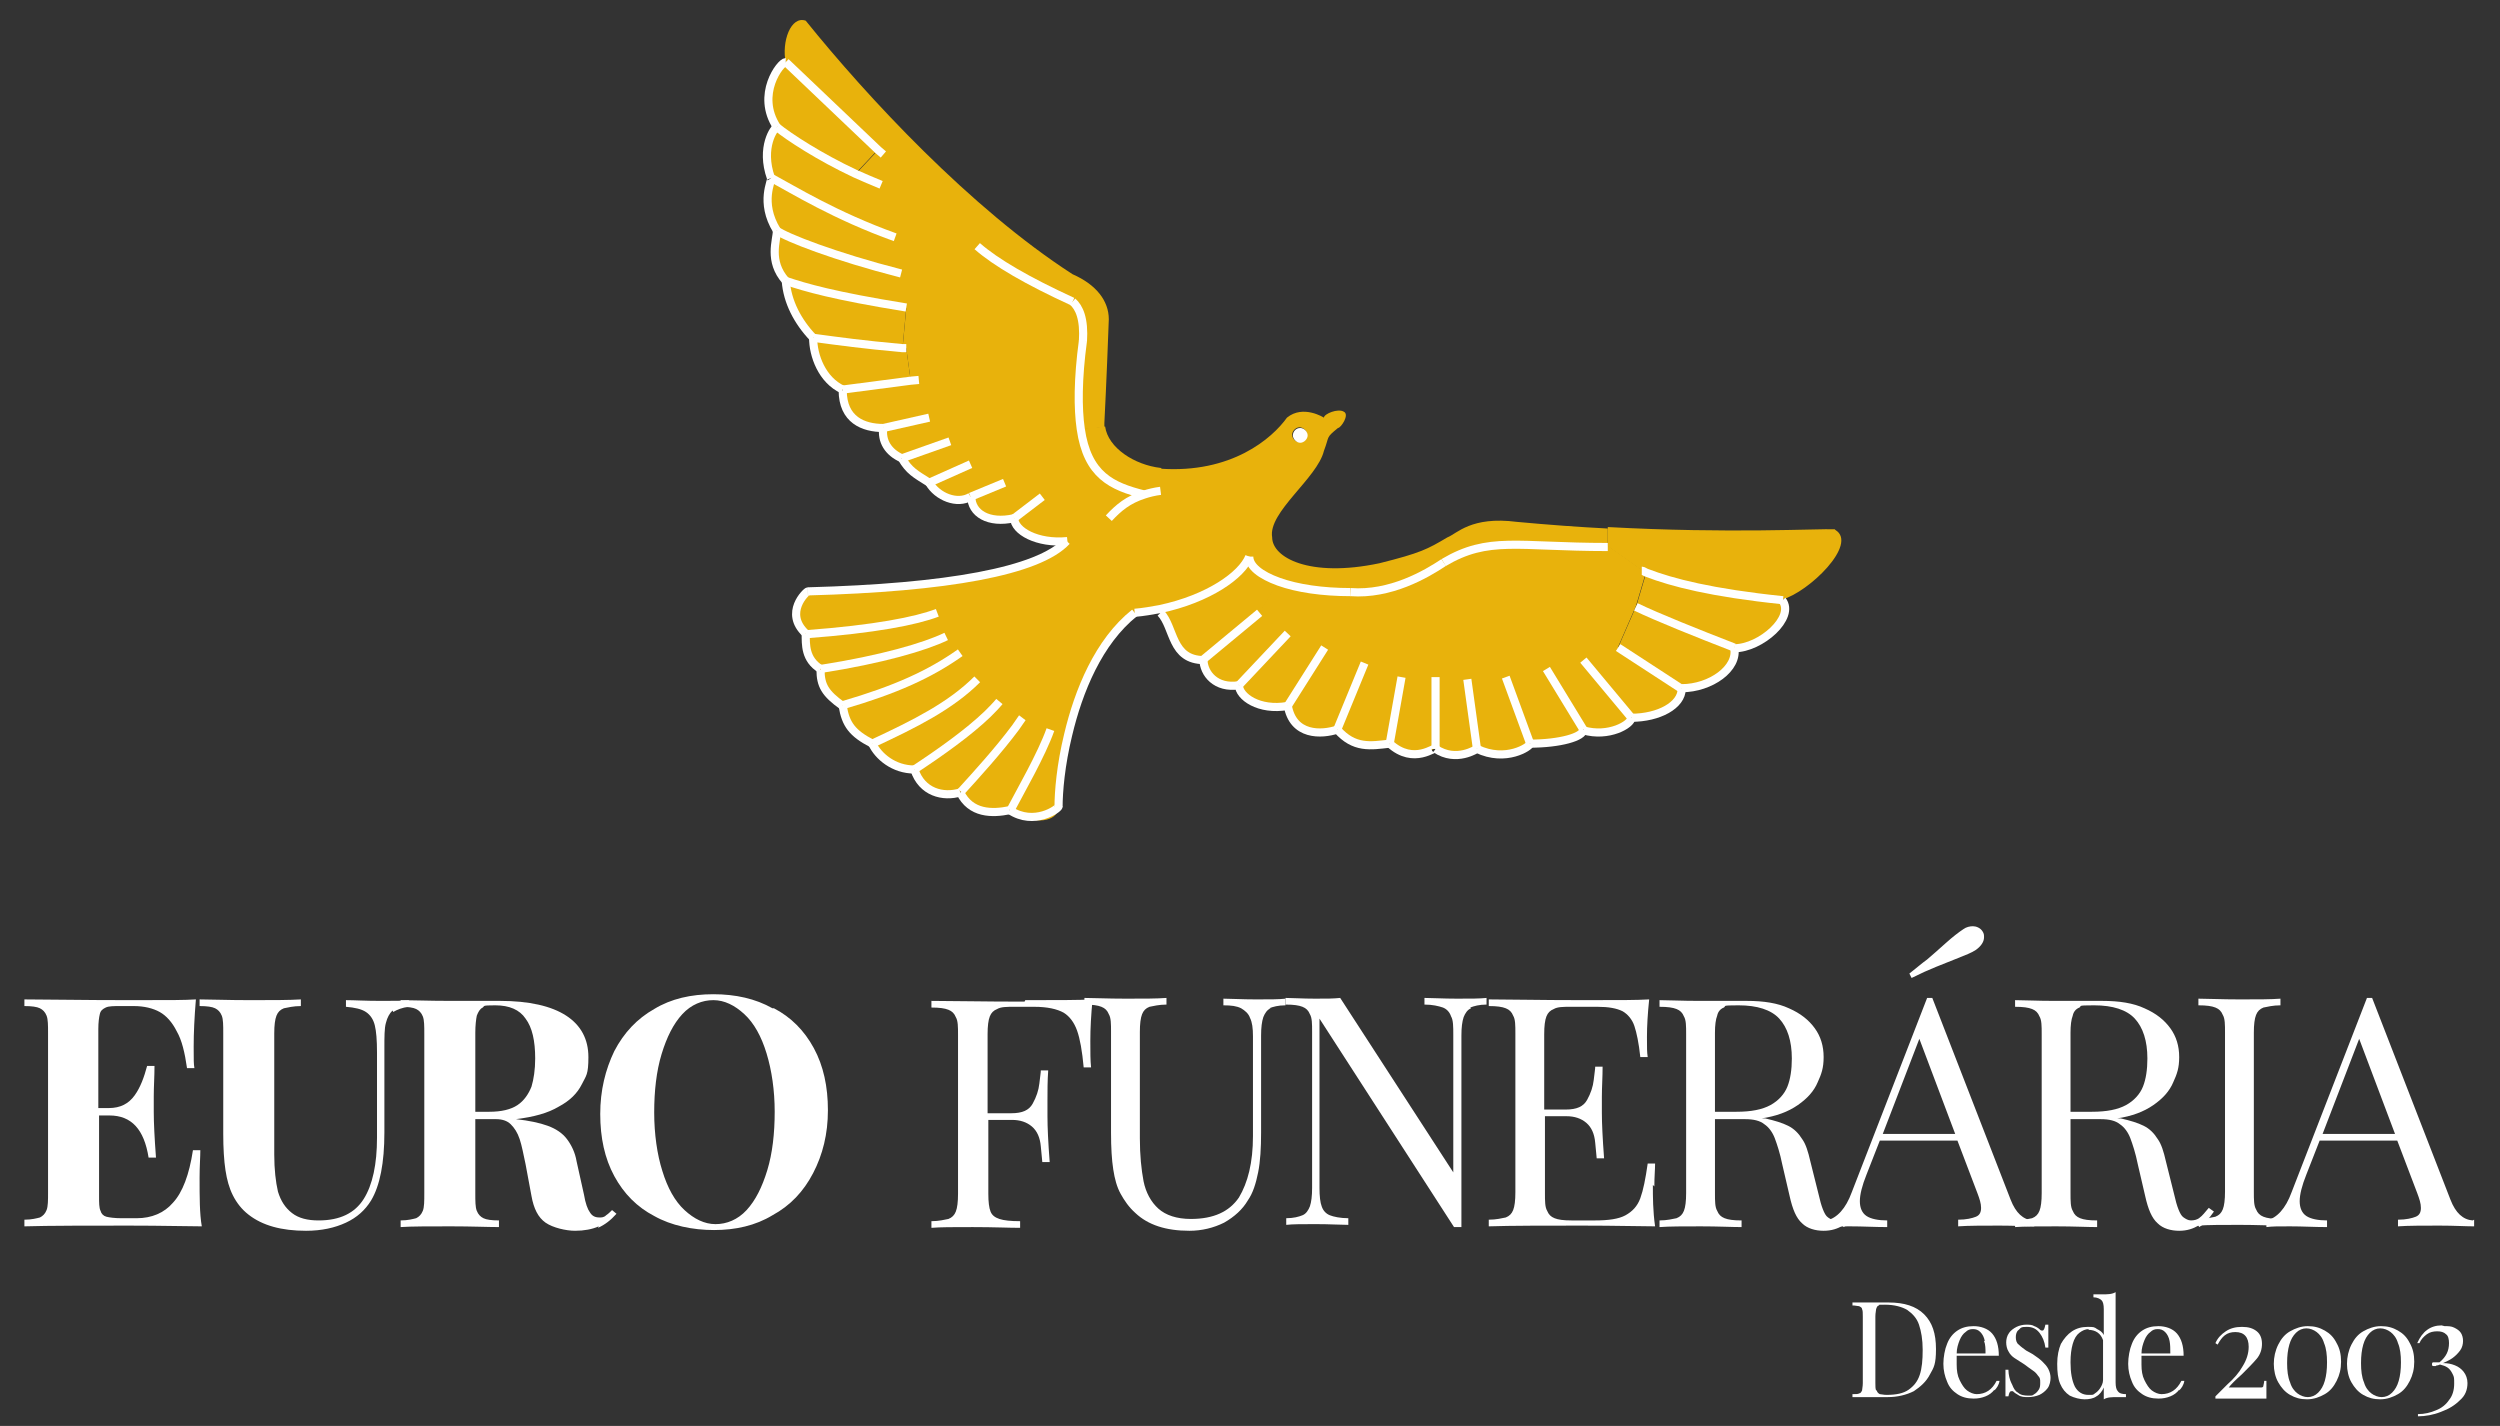 <svg xmlns="http://www.w3.org/2000/svg" id="Camada_1" viewBox="0 0 338.2 192.9"><rect x="0" y="0" width="338.2" height="192.9" fill="#333333" stroke="none"/><defs><style>      .st0 {        fill: #fff;      }      .st1 {        fill: #e8b20c;      }      .st2 {        fill: none;        stroke: #fff;        stroke-width: 1.1px;      }    </style></defs><g><g><path class="st1" d="M248.3,71.7c3.1,1.9-3.6,8.4-7.2,9.4-9.6-.9-14.9-2.4-18.4-3.7-.2,0-.5-.2-.7-.3l-4.5-3.2v-2.6c16.4.9,28.6.2,30.7.3Z"></path><path class="st1" d="M241.1,81.2c1.8,2.3-2.9,6.5-6.5,6.5-4.9-1.9-10.4-4.1-13.3-5.5l1.4-4.7c3.4,1.3,8.7,2.7,18.4,3.7Z"></path><path class="st1" d="M234.6,87.6c.6,2.8-3.2,5.5-7.1,5.5l-8.6-5.5,2.4-5.5c2.9,1.4,8.4,3.6,13.3,5.5Z"></path><path class="st1" d="M194.2,101.3c0-.4-2.9,2.3-6.2-.7-2.6.3-4.8.7-7.1-1.9-2.1.7-6,.9-6.7-3.3-3.8.8-6.6-1.2-6.6-2.8-3.1.5-4.8-1.6-4.8-3.5l7.6-6.4,2.6-4.2c2.5.9,5.9,1.4,9.7,1.4,5.4.4,10.2-2.4,12.6-4,6.1-3.6,9.9-2.1,22.2-2.1l4.5,3.2c.2,0,.4.2.7.3l-1.4,4.7-2.4,5.5,8.6,5.5c0,2.2-3.1,3.9-6.8,3.9,0,.9-3.1,2.7-6.5,1.7,0,1-3.2,1.9-7.2,1.9,0,.4-3.3,2.6-7.2.7,0,0-2.8,1.9-5.6,0Z"></path><path class="st1" d="M131.3,67.2c-1.8,1.1-4.5,0-5.6-1.9-1.9-1.2-2.7-1.6-3.7-3.3-1.8-.8-2.8-2.3-2.5-4.2-2.7,0-5.5-1.1-5.5-5.1l9.2-1.2-.6-4.4c-.2,0-.3,0-.5,0l.5-5.4c-9.9-1.6-13.6-2.7-16.3-3.6-2.4-2.7-1.2-5.5-1.2-6.8-2.4-3.9-.6-6.8-.8-7.1,0,0,0,0,0,0-1.5-4.2.5-6.9.8-6.9,1.6,1.3,5.7,4,10.6,6.3l3.1-3.3-12.5-11.8c-.6-2.9.7-6.4,2.7-5.7,8.3,10.3,22.3,25.4,36.1,34.3,3.2,1.4,4.9,3.6,4.9,6.1-.3,8.3-.6,14-.6,14,0,.2,0,.4,0,.6l-3.3.3c.9,6.3,4.2,7.8,8.6,8.9.6-.2,1.4-.4,2.2-.5v-3.1c9.7.7,15.2-4.1,17.2-6.9,2.2-1.8,5,0,5,0,0-.5,1.9-1.3,2.7-.8.8.4-.4,2.2-.8,2.2-1.7,1.4-1.1,1-1.9,3.1-.9,3.7-7.6,8.3-7,11.7,0,2.7,5,5.5,14.5,3.5,5.6-1.4,6.5-1.9,9.2-3.5,1.3-.5,3.2-2.9,9.4-2.1,4.3.4,8.4.7,12.3.9v2.6c-12.4,0-16.3-1.5-22.3,2.1-2.4,1.6-7.3,4.5-12.6,4-3.8,0-7.2-.5-9.7-1.4-2.5-.9-4-2.1-4-3.4-1,2.5-5.5,5.7-12.1,7.1-1.1.2-2.2.4-3.4.5-4.9,3.9-7.6,10.6-9,16.5l-2.4-.6-4.7-.3c.3-.5.7-.9.9-1.3l-4.7-.5c-2.6,2.5-6.4,5.2-9.9,7.5-2.8,0-4.9-1.8-5.7-3.5-2.7-1.4-3.6-2.6-4-5.1-2.4-1.7-3-2.8-3-4.9-2.1-1.3-2-3.3-2-4.8-3-2.8.1-5.7.3-5.7,18.7-.6,31.2-2.8,35-6.8-4.1.4-7.2-1.4-7.2-3.1-3.5.8-5.8-.7-5.8-2.9ZM176.8,58.8c0-.5-.5-1-1-1s-1,.5-1,1,.4,1,1,1,1-.5,1-1Z"></path><path class="st0" d="M175.9,57.9c.5,0,1,.5,1,1s-.5,1-1,1-1-.5-1-1,.4-1,1-1Z"></path><path class="st1" d="M173,78.7l-2.6,4.2-7.6,6.4c-4.4,0-3.9-4.3-5.9-6.4v-.5c6.4-1.4,11-4.6,12-7.1,0,1.3,1.5,2.5,4,3.4Z"></path><path class="st1" d="M157.1,63.3v3.1c-.9.2-1.7.3-2.3.5-4.5-1.1-7.7-2.6-8.6-8.9l3.3-.3c.4,2.9,4,5.2,7.5,5.6h.1Z"></path><path class="st1" d="M142.1,98.7l2.4.6c-1,4.1-1.3,7.7-1.3,9.8s-3.3,2.7-6.6.5c1.3-2.4,4.2-7.5,5.4-10.9Z"></path><path class="st1" d="M137.4,98.4l4.7.3c-1.2,3.4-4.1,8.4-5.4,10.9-2.4.5-5.3.5-6.7-2.4,2-2.2,5.1-5.6,7.4-8.7Z"></path><path class="st1" d="M138.3,97.1c-.3.4-.6.9-.9,1.3-2.3,3.1-5.4,6.5-7.4,8.7-2.3.7-5.2,0-6.2-3.1,3.5-2.3,7.2-5,9.9-7.5l4.7.5Z"></path><path class="st1" d="M122.6,47.1l.6,4.4-9.2,1.2c-2.8-1.3-4-4.6-4-7,3.8.5,6.6.9,12.1,1.4.2,0,.3,0,.5,0Z"></path><path class="st1" d="M122.6,41.6l-.5,5.4c-5.5-.4-8.4-.9-12.1-1.4-2.1-2.2-3.5-4.9-3.7-7.7,2.7.9,6.4,2,16.3,3.6Z"></path><path class="st1" d="M106.3,8.4l12.5,11.8-3.1,3.3c-4.9-2.3-9-5-10.6-6.3-2.9-4.4.5-8.8,1.2-8.8Z"></path></g><g><path class="st2" d="M144.3,73.2c-3.8,4.1-16.3,6.3-35,6.8"></path><path class="st2" d="M126.8,82.9c-2.9,1.1-8.4,2.2-17.8,2.9"></path><path class="st2" d="M128,86.1c-2.9,1.4-8.7,3.1-17,4.4"></path><path class="st2" d="M129.9,88.3c-4.1,2.9-8.7,5-15.9,7.1"></path><path class="st2" d="M132.2,91.9c-3.6,3.6-8.4,6-14.2,8.7"></path><path class="st2" d="M135.2,94.9c-.5.6-1,1.1-1.6,1.7-2.6,2.5-6.4,5.2-9.9,7.5"></path><path class="st2" d="M138.3,97.1c-.3.4-.6.9-.9,1.3-2.3,3.1-5.4,6.5-7.4,8.7"></path><path class="st2" d="M142.1,98.7c-1.2,3.4-4.1,8.4-5.4,10.9"></path><path class="st2" d="M153.5,82.9c-4.9,3.9-7.6,10.6-9,16.5-1,4.1-1.3,7.7-1.3,9.8"></path><path class="st2" d="M169,75.3c-1,2.5-5.5,5.7-12.1,7.1-1.1.2-2.2.4-3.4.5"></path><path class="st2" d="M169,75.3c0,1.3,1.5,2.5,4,3.4,2.5.9,5.9,1.4,9.7,1.4"></path><path class="st2" d="M182.7,80.1c5.4.4,10.2-2.4,12.6-4"></path><path class="st2" d="M195.3,76.1c6.1-3.6,9.9-2.1,22.2-2.1"></path><path class="st2" d="M150,70.1c1.3-1.4,2.6-2.5,4.8-3.2.6-.2,1.4-.4,2.2-.5"></path><line class="st2" x1="162.8" y1="89.2" x2="170.4" y2="82.9"></line><line class="st2" x1="167.6" y1="92.7" x2="174.2" y2="85.7"></line><line class="st2" x1="174.2" y1="95.5" x2="179.2" y2="87.6"></line><line class="st2" x1="180.9" y1="98.7" x2="184.6" y2="89.7"></line><line class="st2" x1="188" y1="100.6" x2="189.6" y2="91.6"></line><line class="st2" x1="194.2" y1="101.3" x2="194.2" y2="91.6"></line><line class="st2" x1="199.8" y1="101.3" x2="198.5" y2="91.9"></line><line class="st2" x1="207" y1="100.6" x2="203.7" y2="91.6"></line><line class="st2" x1="214.2" y1="98.7" x2="209.2" y2="90.5"></line><line class="st2" x1="220.7" y1="97.1" x2="214.2" y2="89.3"></line><line class="st2" x1="227.5" y1="93.2" x2="218.9" y2="87.6"></line><path class="st2" d="M222.1,77.2c.2,0,.4.2.7.3,3.4,1.3,8.7,2.7,18.4,3.7"></path><polyline class="st2" points="106.3 8.4 118.8 20.3 119.5 20.9"></polyline><line class="st2" x1="137.2" y1="70.1" x2="141" y2="67.2"></line><line class="st2" x1="131.3" y1="67.2" x2="135.9" y2="65.3"></line><line class="st2" x1="125.7" y1="65.3" x2="131.3" y2="62.8"></line><line class="st2" x1="122" y1="62" x2="128.5" y2="59.7"></line><line class="st2" x1="119.5" y1="57.9" x2="125.7" y2="56.5"></line><polyline class="st2" points="114 52.7 123.2 51.5 124.3 51.4"></polyline><path class="st2" d="M110,45.7c3.8.5,6.6.9,12.1,1.4.2,0,.3,0,.5,0"></path><path class="st2" d="M106.3,38c2.7.9,6.4,2,16.3,3.6"></path><path class="st2" d="M105.1,31.2c1.2.9,7.8,3.5,16.8,5.8"></path><path class="st2" d="M104.4,24.1c2.8,1.5,8.6,5.1,16.7,8"></path><path class="st2" d="M105.1,17.2c1.6,1.3,5.7,4,10.6,6.3,1.1.5,2.3,1,3.5,1.5"></path><path class="st2" d="M221.3,82.1c2.9,1.4,8.4,3.6,13.3,5.5"></path><path class="st2" d="M241.1,81.2c1.8,2.3-2.9,6.5-6.5,6.5"></path><path class="st2" d="M234.6,87.6c.6,2.8-3.2,5.5-7.1,5.5"></path><path class="st2" d="M227.5,93.2c0,2.2-3.1,3.9-6.8,3.9"></path><path class="st2" d="M220.7,97.1c0,.9-3.1,2.7-6.5,1.7"></path><path class="st2" d="M214.2,98.7c0,1-3.2,1.9-7.2,1.9"></path><path class="st2" d="M207,100.6c0,.4-3.3,2.6-7.2.7"></path><path class="st2" d="M199.8,101.3s-2.8,1.9-5.6,0"></path><path class="st2" d="M194.2,101.3c0-.4-2.9,2.3-6.2-.7"></path><path class="st2" d="M188,100.6c-2.6.3-4.8.7-7.1-1.9"></path><path class="st2" d="M180.9,98.7c-2.1.7-6,.9-6.7-3.3"></path><path class="st2" d="M162.8,89.2c0,1.9,1.7,4,4.8,3.5"></path><path class="st2" d="M167.6,92.7c0,1.5,2.7,3.5,6.6,2.8"></path><path class="st2" d="M157,82.9c1.9,2,1.4,6.4,5.9,6.4"></path><path class="st2" d="M132.2,33.3c2.5,2.2,6.8,4.7,12.9,7.5"></path><path class="st2" d="M145.1,40.8c.9.8,1.6,2.3,1.4,5.4"></path><path class="st2" d="M146.5,46.1c-.7,5.2-.7,9.1-.3,11.9.9,6.3,4.2,7.8,8.6,8.9"></path><path class="st2" d="M105.1,17.2c-2.9-4.4.5-8.8,1.2-8.8"></path><path class="st2" d="M104.3,24.1c-1.5-4.2.5-6.9.8-6.9"></path><path class="st2" d="M105.1,31.2c-2.4-3.9-.6-6.8-.8-7.1,0,0,0,0,0,0"></path><path class="st2" d="M106.3,38c-2.4-2.7-1.2-5.5-1.2-6.8"></path><path class="st2" d="M110,45.7c-2.1-2.2-3.5-4.9-3.7-7.7"></path><path class="st2" d="M114,52.7c-2.8-1.3-4-4.6-4-7"></path><path class="st2" d="M119.5,57.9c-2.7,0-5.5-1.1-5.5-5.1"></path><path class="st2" d="M122,62c-1.8-.8-2.8-2.3-2.5-4.2"></path><path class="st2" d="M125.7,65.3c-1.9-1.2-2.7-1.6-3.7-3.3"></path><path class="st2" d="M131.3,67.2c-1.8,1.1-4.5,0-5.6-1.9"></path><path class="st2" d="M137.2,70.1c-3.5.8-5.8-.7-5.8-2.9"></path><path class="st2" d="M137.2,70.1c0,1.7,3.1,3.5,7.2,3.1"></path><path class="st2" d="M143.2,109.1c0,.3-3.3,2.7-6.6.5"></path><path class="st2" d="M136.6,109.6c-2.4.5-5.3.5-6.7-2.4"></path><path class="st2" d="M129.9,107.2c-2.3.7-5.2,0-6.2-3.1"></path><path class="st2" d="M123.7,104.1c-2.8,0-4.9-1.8-5.7-3.5"></path><path class="st2" d="M118,100.6c-2.7-1.4-3.6-2.6-4-5.1"></path><path class="st2" d="M114,95.5c-2.4-1.7-3-2.8-3-4.9"></path><path class="st2" d="M111,90.5c-2.1-1.3-2-3.3-2-4.8"></path><path class="st2" d="M109,85.7c-3-2.8.1-5.7.3-5.7"></path></g></g><g><path class="st0" d="M27,159.3c0,2.7,0,4.9.3,6.6-2,0-5.3-.1-9.9-.1s-11,0-14.1.1v-.9c1,0,1.7-.2,2.1-.3.4-.2.7-.5.9-1,.2-.5.2-1.3.2-2.4v-21.5c0-1.1,0-1.9-.2-2.4-.2-.5-.5-.8-.9-1-.4-.2-1.1-.3-2.1-.3v-.9c3.1,0,7.8.1,14.1.1s7.3,0,9.1-.1c-.2,2.4-.3,4.5-.3,6.4s0,2.3.1,2.9h-1c-.3-2.1-.7-3.8-1.4-5-.6-1.2-1.4-2.1-2.3-2.6-.9-.5-2.1-.8-3.5-.8h-1.8c-.9,0-1.6,0-2,.2-.4.2-.7.4-.8.9-.1.4-.2,1.1-.2,2v10.7h1.4c1.6,0,2.7-.6,3.5-1.7.8-1.1,1.3-2.5,1.7-4h1c0,1.4-.1,2.8-.1,4.1v2.1c0,1.5.1,3.5.3,6.2h-1c-.6-3.8-2.3-5.7-5.3-5.7h-1.4v10.9c0,.9,0,1.6.2,2,.1.4.4.7.8.8.4.1,1.1.2,2,.2h2.1c2,0,3.7-.7,4.9-2.1,1.3-1.4,2.2-3.8,2.7-7.1h1c0,.9-.1,2.2-.1,3.6Z"></path><path class="st0" d="M53.1,136.7c-.4.4-.7.9-.9,1.7-.2.7-.2,1.9-.2,3.3v11.5c0,4.1-.6,7.2-1.8,9.2-.8,1.3-1.9,2.3-3.4,3-1.5.7-3.3,1.1-5.4,1.1-3.3,0-5.9-.7-7.8-2.2-.9-.7-1.6-1.6-2.1-2.6-.5-1-.8-2.1-1-3.4-.2-1.3-.3-3-.3-4.9v-13.6c0-1.1,0-1.9-.2-2.4-.2-.5-.5-.8-.9-1-.4-.2-1.1-.3-2.1-.3v-.9c1.5,0,3.7.1,6.8.1s5.3,0,6.9-.1v.9c-1,0-1.8.2-2.3.3-.5.2-.8.5-1,1-.2.5-.3,1.3-.3,2.4v16.4c0,2,.2,3.7.5,5,.4,1.3,1,2.2,1.9,2.9.9.7,2.1,1,3.6,1,2.9,0,4.9-1,6.1-2.9,1.2-1.9,1.8-4.7,1.8-8.3v-11.5c0-1.7-.1-2.9-.3-3.7-.2-.8-.6-1.4-1.2-1.8-.6-.4-1.5-.6-2.7-.7v-.9c1.1,0,2.6.1,4.7.1s2.9,0,3.8-.1v.9c-.9.1-1.6.4-2.1.7Z"></path><path class="st0" d="M81,165.9c-.9.4-2,.6-3.2.6s-3-.4-4-1.1c-1-.7-1.6-1.9-1.9-3.6l-.8-4.3c-.3-1.4-.5-2.5-.8-3.4-.3-.9-.7-1.5-1.2-2-.5-.5-1.2-.7-2-.7h-2.8v10c0,1.1,0,1.9.2,2.4.2.5.5.8.9,1,.4.2,1.1.3,2.1.3v.9c-1.5,0-3.7-.1-6.5-.1s-5.4,0-6.8.1v-.9c1,0,1.7-.2,2.1-.3.4-.2.7-.5.9-1,.2-.5.2-1.3.2-2.4v-21.5c0-1.1,0-1.9-.2-2.4-.2-.5-.5-.8-.9-1-.4-.2-1.1-.3-2.1-.3v-.9c1.5,0,3.7.1,6.6.1s2.4,0,3.9,0c1.4,0,2.4,0,2.9,0,4,0,7,.7,9,2,2,1.3,3,3.2,3,5.6s-.3,2.5-.9,3.7c-.6,1.2-1.6,2.2-3.1,3-1.5.9-3.4,1.4-5.8,1.7h0c1.8.2,3.2.5,4.3.9,1.1.4,2,1,2.6,1.8.6.8,1.1,1.8,1.3,3l1,4.5c.2,1.2.5,2,.8,2.4.3.5.7.7,1.3.7.3,0,.6,0,.9-.3.3-.2.5-.4.8-.7l.6.5c-.8.9-1.6,1.5-2.5,1.9ZM70,149.5c.9-.6,1.5-1.5,1.9-2.5.3-1,.5-2.3.5-3.8,0-2.4-.4-4.2-1.3-5.4-.8-1.2-2.2-1.8-4.1-1.8s-1.4.1-1.7.3c-.4.2-.6.6-.8,1.1-.1.5-.2,1.3-.2,2.3v10.7h1.9c1.6,0,2.9-.3,3.8-.9Z"></path><path class="st0" d="M104.7,136.4c2.3,1.2,4.1,3,5.4,5.4,1.3,2.4,1.9,5.2,1.9,8.4s-.7,6-2,8.5c-1.3,2.5-3.1,4.4-5.5,5.7-2.3,1.4-5,2-7.9,2s-5.8-.6-8.1-1.9c-2.3-1.2-4.1-3-5.4-5.4-1.3-2.4-1.9-5.2-1.9-8.4s.7-6,1.9-8.5c1.3-2.5,3.1-4.4,5.4-5.7,2.3-1.4,5-2,8-2s5.7.6,8,1.9ZM92.3,137.2c-1.2,1.3-2.1,3.1-2.8,5.4-.7,2.3-1,5-1,7.9s.4,5.7,1.1,7.9c.7,2.3,1.7,4.1,3,5.3,1.3,1.2,2.7,1.9,4.2,1.9s3-.6,4.2-1.9c1.2-1.3,2.1-3.1,2.8-5.4.7-2.3,1-5,1-7.9s-.4-5.6-1.1-7.9c-.7-2.3-1.7-4.1-3-5.3-1.3-1.2-2.7-1.9-4.2-1.9s-3,.6-4.2,1.9Z"></path><path class="st0" d="M138.7,135.3c4.3,0,7.3,0,9.1-.1-.2,2.1-.3,3.9-.3,5.6s0,2.6.1,3.6h-1c-.2-2.2-.5-3.9-.9-5-.4-1.1-1-1.9-1.8-2.4-.9-.5-2.2-.8-4-.8h-2.7c-1,0-1.8,0-2.3.3-.5.2-.8.5-1,1-.2.5-.3,1.3-.3,2.4v10.7h3.2c1.5,0,2.4-.4,2.9-1.3.5-.9.8-1.8.9-2.7.1-.9.2-1.5.2-1.8h1c-.1,1.4-.1,2.8-.1,4.1v2.1c0,1.5.1,3.6.3,6.2h-1c0-.2-.1-.9-.2-2.1-.1-1.2-.5-2.1-1.2-2.7-.7-.6-1.6-.9-2.7-.9h-3.2v10c0,1.1.1,1.9.3,2.4.2.5.6.8,1.2,1,.6.2,1.5.3,2.8.3v.9c-1.5,0-3.6-.1-6.4-.1s-4.3,0-5.6.1v-.9c1,0,1.8-.2,2.3-.3.5-.2.8-.5,1-1,.2-.5.3-1.3.3-2.4v-21.5c0-1.1,0-1.9-.3-2.4-.2-.5-.5-.8-1-1-.5-.2-1.2-.3-2.3-.3v-.9c2.8,0,7,.1,12.6.1Z"></path><path class="st0" d="M171.9,136.4c-.5.2-.8.7-1,1.2-.2.6-.3,1.4-.3,2.5v13.1c0,2.1-.1,3.9-.4,5.4-.3,1.5-.7,2.8-1.4,3.8-.7,1.2-1.8,2.2-3.2,3-1.4.7-3,1.1-4.7,1.1-3.2,0-5.6-.8-7.3-2.4-.9-.8-1.5-1.7-2-2.6-.5-.9-.8-2-1-3.3-.2-1.3-.3-2.9-.3-5v-13.6c0-1.1,0-1.9-.3-2.4-.2-.5-.5-.8-1-1-.5-.2-1.2-.3-2.3-.3v-.9c1.2,0,3.1.1,5.6.1s4.2,0,5.5-.1v.9c-1,0-1.8.2-2.3.3-.5.2-.8.5-1,1-.2.5-.3,1.3-.3,2.4v14.4c0,2.3.2,4.2.5,5.8.3,1.5,1,2.8,2,3.7,1,.9,2.5,1.4,4.4,1.4,3.1,0,5.2-1,6.5-2.9,1.2-2,1.9-4.7,1.9-8.3v-13.5c0-1.1-.1-1.9-.4-2.5-.2-.6-.7-1-1.2-1.3-.6-.3-1.3-.4-2.4-.4v-.9c1,0,2.5.1,4.4.1s3.1,0,4-.1v.9c-1,0-1.7.2-2.2.4Z"></path><path class="st0" d="M199,136.4c-.5.2-.8.7-1,1.2-.2.6-.3,1.4-.3,2.5v25.9h-1l-18.2-28.2v22.9c0,1.1.1,2,.3,2.5.2.6.6,1,1.1,1.2.5.2,1.4.4,2.5.4v.9c-1,0-2.5-.1-4.4-.1s-3.1,0-4,.1v-.9c1,0,1.7-.2,2.2-.4.5-.2.8-.7,1-1.2.2-.6.3-1.4.3-2.5v-21.1c0-1.1,0-1.9-.3-2.4-.2-.5-.5-.8-1-1-.5-.2-1.2-.3-2.3-.3v-.9c.9,0,2.3.1,4,.1s2.4,0,3.4-.1l15.3,23.6v-18.6c0-1.1,0-2-.3-2.5-.2-.6-.6-1-1.1-1.2-.6-.2-1.4-.4-2.5-.4v-.9c1,0,2.5.1,4.4.1s3.1,0,4-.1v.9c-1,0-1.7.2-2.2.4Z"></path><path class="st0" d="M223.6,160.3c0,1.6,0,3.5.3,5.6-2,0-5.3-.1-9.9-.1s-9.7,0-12.6.1v-.9c1,0,1.8-.2,2.3-.3.5-.2.8-.5,1-1,.2-.5.3-1.3.3-2.4v-21.5c0-1.1,0-1.9-.3-2.4-.2-.5-.5-.8-1-1-.5-.2-1.2-.3-2.3-.3v-.9c2.8,0,7,.1,12.6.1s7.3,0,9.1-.1c-.2,1.9-.3,3.6-.3,5.1s0,2,.1,2.7h-1c-.2-1.9-.5-3.3-.8-4.2-.3-.9-.9-1.6-1.6-2-.8-.4-1.9-.6-3.4-.6h-3.6c-1,0-1.8,0-2.3.3-.5.2-.8.5-1,1-.2.5-.3,1.3-.3,2.4v10.2h2.9c1.5,0,2.4-.4,2.9-1.3.5-.9.8-1.8.9-2.7.1-.9.2-1.5.2-1.8h1c0,1.4-.1,2.8-.1,4.1v2.1c0,1.5.1,3.5.3,6.2h-1c0-.2-.1-.9-.2-2.1-.1-1.2-.5-2.1-1.2-2.7-.7-.6-1.6-.9-2.7-.9h-2.9v10.4c0,1.1,0,1.9.3,2.4.2.5.5.8,1,1,.5.2,1.2.3,2.3.3h3.2c1.8,0,3.2-.2,4.1-.7.9-.5,1.6-1.2,2-2.3.4-1.1.7-2.6,1-4.7h1c0,.8-.1,1.8-.1,3.1Z"></path><path class="st0" d="M249.3,165.8c-.7.4-1.5.7-2.6.7s-2.2-.3-2.9-1c-.8-.7-1.3-1.9-1.7-3.7l-1-4.3c-.3-1.5-.7-2.7-1-3.5-.3-.8-.8-1.5-1.4-1.9-.6-.5-1.5-.7-2.6-.7h-4.1v10c0,1.1,0,1.9.3,2.4.2.5.5.8,1,1,.5.2,1.2.3,2.3.3v.9c-1.3,0-3.2-.1-5.5-.1s-4.3,0-5.6.1v-.9c1,0,1.8-.2,2.3-.3.5-.2.8-.5,1-1,.2-.5.3-1.3.3-2.4v-21.5c0-1.1,0-1.9-.3-2.4-.2-.5-.5-.8-1-1-.5-.2-1.2-.3-2.3-.3v-.9c1.2,0,3,.1,5.3.1s2.4,0,3.7,0c1.4,0,2.3,0,2.8,0,2.3,0,4.2.3,5.7,1,1.6.7,2.7,1.6,3.5,2.7.8,1.1,1.2,2.4,1.2,3.9s-.3,2.3-.8,3.4c-.5,1.2-1.4,2.2-2.7,3.1-1.3.9-2.9,1.5-4.9,1.8h.5c1.3.3,2.3.6,3.1,1,.8.4,1.4,1,1.9,1.8.5.7.8,1.7,1.1,3l1.1,4.4c.2.9.4,1.6.6,2.1.2.5.4.9.7,1.1.3.2.6.4,1,.4s.9-.1,1.2-.4c.3-.2.7-.7,1.2-1.3l.7.5c-.7,1-1.3,1.7-2,2.1ZM239.5,149.5c1.1-.6,1.9-1.5,2.3-2.5.4-1,.6-2.3.6-3.8,0-2.4-.6-4.2-1.7-5.4-1.1-1.2-3-1.8-5.5-1.8s-1.6.1-2,.3c-.5.2-.8.6-.9,1.1-.2.5-.3,1.3-.3,2.3v10.7h2.9c2,0,3.5-.3,4.6-.9Z"></path><path class="st0" d="M275.2,165v.9c-1.2,0-2.7-.1-4.7-.1s-4.3,0-5.6.1v-.9c1.1,0,1.9-.2,2.4-.4.5-.2.7-.6.7-1.2s-.2-1.2-.5-2l-2.7-7.1h-10.5l-1.8,4.6c-.6,1.5-.9,2.7-.9,3.6s.3,1.6.9,2c.6.4,1.6.6,2.8.6v.9c-1.7,0-3.3-.1-5-.1s-2.4,0-3.2.1v-.9c1.4-.3,2.6-1.6,3.4-3.8l10.2-26.3h.7l10.6,27.3c.7,1.8,1.7,2.7,3,2.8ZM259.7,140.4l-5,13h9.8l-4.9-13ZM260.7,129.8c.7-.6,1.5-1.3,2.5-2.2,1-.9,1.8-1.5,2.4-1.9.4-.3.9-.4,1.3-.4s1,.2,1.3.7c.2.3.2.5.2.8,0,.6-.4,1.2-1.1,1.7-.6.4-1.4.7-2.4,1.1-1,.4-2,.8-3,1.2-1,.4-2.1.9-3.3,1.5l-.3-.6c.9-.7,1.7-1.4,2.4-1.9Z"></path><path class="st0" d="M297.4,165.8c-.7.4-1.5.7-2.6.7s-2.2-.3-2.9-1c-.8-.7-1.3-1.9-1.7-3.7l-1-4.3c-.3-1.5-.7-2.7-1-3.5-.3-.8-.8-1.5-1.4-1.9-.6-.5-1.5-.7-2.6-.7h-4.1v10c0,1.1,0,1.9.3,2.4.2.5.5.8,1,1,.5.2,1.2.3,2.3.3v.9c-1.3,0-3.2-.1-5.5-.1s-4.3,0-5.6.1v-.9c1,0,1.8-.2,2.3-.3.5-.2.8-.5,1-1,.2-.5.3-1.3.3-2.4v-21.5c0-1.1,0-1.9-.3-2.4-.2-.5-.5-.8-1-1-.5-.2-1.2-.3-2.3-.3v-.9c1.2,0,3,.1,5.3.1s2.4,0,3.7,0c1.4,0,2.3,0,2.8,0,2.3,0,4.2.3,5.7,1,1.6.7,2.7,1.6,3.5,2.7.8,1.1,1.2,2.4,1.2,3.9s-.3,2.3-.8,3.4c-.5,1.2-1.4,2.2-2.7,3.1-1.3.9-2.9,1.5-4.9,1.8h.5c1.3.3,2.3.6,3.1,1,.8.4,1.4,1,1.9,1.8.5.7.8,1.7,1.1,3l1.1,4.4c.2.9.4,1.6.6,2.1.2.5.4.9.7,1.1.3.2.6.4,1,.4s.9-.1,1.2-.4c.3-.2.7-.7,1.2-1.3l.7.5c-.7,1-1.3,1.7-2,2.1ZM287.6,149.5c1.1-.6,1.9-1.5,2.3-2.5.4-1,.6-2.3.6-3.8,0-2.4-.6-4.2-1.7-5.4-1.1-1.2-3-1.8-5.5-1.8s-1.6.1-2,.3c-.5.2-.8.6-.9,1.1-.2.5-.3,1.3-.3,2.3v10.7h2.9c2,0,3.5-.3,4.6-.9Z"></path><path class="st0" d="M306.2,136.3c-.5.2-.8.5-1,1-.2.5-.3,1.3-.3,2.4v21.5c0,1.1,0,1.9.3,2.4.2.5.5.8,1,1,.5.2,1.2.3,2.3.3v.9c-1.3,0-3.2-.1-5.5-.1s-4.3,0-5.6.1v-.9c1,0,1.8-.2,2.3-.3.5-.2.8-.5,1-1,.2-.5.3-1.3.3-2.4v-21.5c0-1.1,0-1.9-.3-2.4-.2-.5-.5-.8-1-1-.5-.2-1.2-.3-2.3-.3v-.9c1.2,0,3.1.1,5.6.1s4.2,0,5.5-.1v.9c-1,0-1.8.2-2.3.3Z"></path><path class="st0" d="M334.7,165v.9c-1.2,0-2.7-.1-4.7-.1s-4.3,0-5.6.1v-.9c1.1,0,1.9-.2,2.4-.4.5-.2.7-.6.7-1.2s-.2-1.2-.5-2l-2.7-7.1h-10.5l-1.8,4.6c-.6,1.5-.9,2.7-.9,3.6s.3,1.6.9,2c.6.4,1.6.6,2.8.6v.9c-1.7,0-3.3-.1-5-.1s-2.4,0-3.2.1v-.9c1.4-.3,2.6-1.6,3.4-3.8l10.2-26.3h.7l10.6,27.3c.7,1.8,1.7,2.7,3,2.8ZM319.2,140.4l-5,13h9.8l-4.9-13Z"></path></g><g><path class="st0" d="M252.4,176.2h.4c1.7,0,2.6,0,2.7,0,2.1,0,3.7.5,4.8,1.6,1.1,1.1,1.6,2.6,1.6,4.7s-.3,2.5-.8,3.4c-.5,1-1.3,1.7-2.2,2.3-1,.5-2.2.8-3.5.8s-.6,0-1.2,0c-.6,0-1.1,0-1.4,0-1,0-1.7,0-2.2,0v-.4c.4,0,.8,0,.9-.1.2,0,.3-.2.4-.4,0-.2.1-.5.1-1v-9c0-.5,0-.8-.1-1,0-.2-.2-.3-.4-.4-.2,0-.5-.1-.9-.1v-.4c.6,0,1.2,0,1.8,0ZM253.9,188.1c0,.2.2.4.4.5.2,0,.5.1.9.1,1.3,0,2.3-.2,3-.7.7-.5,1.2-1.1,1.5-2,.3-.9.4-2,.4-3.4s-.2-2.5-.5-3.4c-.3-.9-.9-1.5-1.6-2-.7-.4-1.7-.7-3-.7s-.7,0-.8.1c-.2,0-.3.2-.4.5,0,.2-.1.5-.1,1v9c0,.4,0,.8.1,1Z"></path><path class="st0" d="M269.8,188c-.3.4-.7.7-1.2.9-.5.2-1,.3-1.6.3-.9,0-1.6-.2-2.2-.6-.6-.4-1.1-.9-1.4-1.7-.3-.7-.5-1.5-.5-2.4s.2-2,.5-2.7c.3-.8.8-1.4,1.4-1.8.6-.4,1.3-.6,2.2-.6s1.9.3,2.5,1c.6.7.9,1.7.9,3h-5.7c0,.3,0,.7,0,1.2,0,.8.1,1.5.4,2.1.3.6.6,1.1,1,1.4.4.3.9.5,1.3.5,1.2,0,2.1-.6,2.7-1.8h.4c-.1.6-.4,1-.7,1.3ZM268.5,181.4c-.1-.5-.3-.9-.6-1.2-.3-.3-.6-.4-1-.4s-.7.1-1,.4c-.3.2-.6.6-.8,1.1-.2.5-.4,1.1-.4,1.8h3.9c0-.6,0-1.2-.2-1.7Z"></path><path class="st0" d="M272.2,187.3c.2.5.4.9.8,1.1.3.3.8.4,1.4.4s.5,0,.8-.2c.2-.1.4-.3.6-.6.2-.3.2-.6.2-1s0-.6-.3-.9c-.2-.3-.4-.5-.7-.7-.3-.2-.7-.5-1.1-.8-.6-.4-1.1-.7-1.4-.9-.3-.2-.6-.5-.8-.9-.2-.3-.3-.8-.3-1.2s.1-.9.4-1.3c.2-.3.6-.6,1-.8.4-.2.9-.3,1.3-.3s.8,0,1.1.2c.3.1.6.3.8.5.1.1.2.1.3.1.2,0,.3-.3.4-.8h.4c0,.6,0,1.6,0,3.1h-.4c-.1-.8-.4-1.5-.8-2-.4-.5-.9-.8-1.7-.8s-.8.1-1.1.4c-.3.2-.4.6-.4,1s.1.8.4,1c.3.3.6.5,1,.8.4.2.7.4.9.5.6.4,1,.7,1.3,1,.3.3.6.6.8,1,.2.4.3.8.3,1.2s-.1,1-.4,1.4c-.3.4-.7.7-1.1.9-.5.2-1,.3-1.5.3s-1,0-1.4-.3c-.2-.1-.5-.3-.7-.5,0,0-.1,0-.2,0-.2,0-.3.2-.4.7h-.4c0-.7,0-1.9,0-3.6h.4c0,.7.2,1.4.4,1.8Z"></path><path class="st0" d="M286.5,188.2c.2.3.6.4,1.1.4v.4c-.4,0-.8,0-1.1,0-.8,0-1.4,0-1.9.3v-1.6c-.2.5-.6,1-1,1.2-.4.3-1,.4-1.6.4s-1.4-.2-2-.5c-.6-.4-1-.9-1.3-1.6-.3-.7-.4-1.6-.4-2.7,0-1.1.2-2,.5-2.7.4-.7.9-1.3,1.5-1.7.6-.4,1.3-.6,2.1-.6s.9,0,1.3.3c.4.2.7.4.9.8v-3.5c0-.6-.1-1-.3-1.2-.2-.2-.6-.4-1.1-.4v-.4c.4,0,.8,0,1.1,0,.8,0,1.4,0,1.9-.3v12.2c0,.6.1,1,.3,1.2ZM282.6,179.8c-.5,0-.9.2-1.3.5-.4.3-.7.8-.9,1.5-.2.7-.3,1.5-.3,2.5,0,1.4.2,2.5.6,3.3.4.7,1,1.1,1.8,1.1s.6,0,.9-.2c.3-.2.5-.4.7-.7.2-.3.4-.7.4-1.1v-5.4c-.3-.9-1-1.4-2-1.4Z"></path><path class="st0" d="M294.8,188c-.3.4-.7.7-1.2.9-.5.2-1,.3-1.6.3-.9,0-1.6-.2-2.2-.6-.6-.4-1.1-.9-1.4-1.7-.3-.7-.5-1.5-.5-2.4s.2-2,.5-2.7c.3-.8.8-1.4,1.4-1.8.6-.4,1.3-.6,2.2-.6s1.9.3,2.5,1c.6.7.9,1.7.9,3h-5.7c0,.3,0,.7,0,1.2,0,.8.1,1.5.4,2.1.3.6.6,1.1,1,1.4.4.3.9.5,1.3.5,1.2,0,2.1-.6,2.7-1.8h.4c-.1.6-.4,1-.7,1.3ZM293.5,181.4c-.1-.5-.3-.9-.6-1.2-.3-.3-.6-.4-1-.4s-.7.1-1,.4c-.3.2-.6.6-.8,1.1-.2.5-.4,1.1-.4,1.8h3.9c0-.6,0-1.2-.1-1.7Z"></path><path class="st0" d="M301.1,180.1c.6-.4,1.3-.6,2.2-.6s1.5.2,2,.6c.5.4.7,1,.7,1.7s-.2,1.4-.7,2c-.5.6-1.2,1.3-2,2.1-.9.8-1.5,1.4-1.8,1.8h3.7c.3,0,.6,0,.7,0,.2,0,.3-.1.3-.3,0-.1.1-.3.1-.6h.3c0,1.1,0,1.9,0,2.4-.3,0-1.2,0-2.7,0h-4.2v-.3c.2-.2.7-.7,1.6-1.6.9-.8,1.6-1.6,2.1-2.5.5-.8.8-1.7.8-2.6,0-1.3-.6-2-1.8-2s-1.8.6-2.4,1.7l-.3-.2c.3-.7.8-1.2,1.4-1.6Z"></path><path class="st0" d="M314.5,180c.7.4,1.2.9,1.6,1.7.4.7.6,1.5.6,2.5s-.2,1.8-.6,2.6c-.4.8-.9,1.4-1.6,1.8-.7.4-1.5.7-2.4.7s-1.6-.2-2.3-.6c-.7-.4-1.2-1-1.6-1.7-.4-.7-.6-1.6-.6-2.5s.2-1.8.6-2.6c.4-.8.9-1.4,1.6-1.8.7-.4,1.5-.7,2.4-.7s1.6.2,2.3.6ZM310.6,180.3c-.4.4-.7.9-.9,1.6-.2.7-.3,1.5-.3,2.5s.1,1.9.4,2.6c.2.7.6,1.2,1,1.5.4.3.9.5,1.4.5s1-.2,1.4-.6c.4-.4.7-.9.9-1.6s.3-1.5.3-2.5-.1-1.9-.4-2.6c-.2-.7-.6-1.2-1-1.5-.4-.3-.9-.5-1.4-.5s-1,.2-1.4.6Z"></path><path class="st0" d="M324.4,180c.7.4,1.2.9,1.6,1.7.4.7.6,1.5.6,2.5s-.2,1.8-.6,2.6c-.4.8-.9,1.4-1.6,1.8-.7.4-1.5.7-2.4.7s-1.6-.2-2.3-.6c-.7-.4-1.2-1-1.6-1.7-.4-.7-.6-1.6-.6-2.5s.2-1.8.6-2.6c.4-.8.9-1.4,1.6-1.8.7-.4,1.5-.7,2.4-.7s1.6.2,2.3.6ZM320.6,180.3c-.4.4-.7.9-.9,1.6-.2.7-.3,1.5-.3,2.5s.1,1.9.4,2.6c.2.7.6,1.2,1,1.5.4.3.9.5,1.4.5s1-.2,1.4-.6c.4-.4.7-.9.9-1.6.2-.7.3-1.5.3-2.5s-.1-1.9-.4-2.6c-.2-.7-.6-1.2-1-1.5-.4-.3-.9-.5-1.4-.5s-1,.2-1.4.6Z"></path><path class="st0" d="M330.7,179.4c.5,0,.9,0,1.3.2.4.2.7.4.9.7.2.3.3.7.3,1.1s-.1.9-.4,1.3c-.3.4-.6.7-1,1-.4.3-.9.5-1.3.7.6,0,1.1.1,1.6.3.5.2.9.5,1.2.9.3.4.5.9.5,1.5,0,.9-.3,1.7-1,2.3-.7.7-1.5,1.2-2.6,1.6-1,.4-2.1.6-3.1.6v-.3c.9,0,1.7-.2,2.4-.5.8-.3,1.4-.8,1.8-1.4.5-.6.7-1.4.7-2.2s0-.9-.2-1.3c-.2-.4-.4-.7-.7-.9-.3-.2-.6-.3-1-.4,0,0-.1,0-.3.1-.1,0-.2,0-.3.1,0,0-.2,0-.2,0-.2,0-.3,0-.3-.2s0-.2.1-.3c0,0,.2,0,.3,0s.2,0,.3,0c.1,0,.2,0,.3,0,.5-.4.8-.8,1-1.2.2-.4.3-.9.3-1.4s-.1-1-.4-1.2c-.3-.3-.7-.4-1.2-.4s-1,.1-1.4.4c-.4.3-.8.7-1,1.2h-.3c.7-1.6,1.8-2.4,3.3-2.4Z"></path></g></svg>